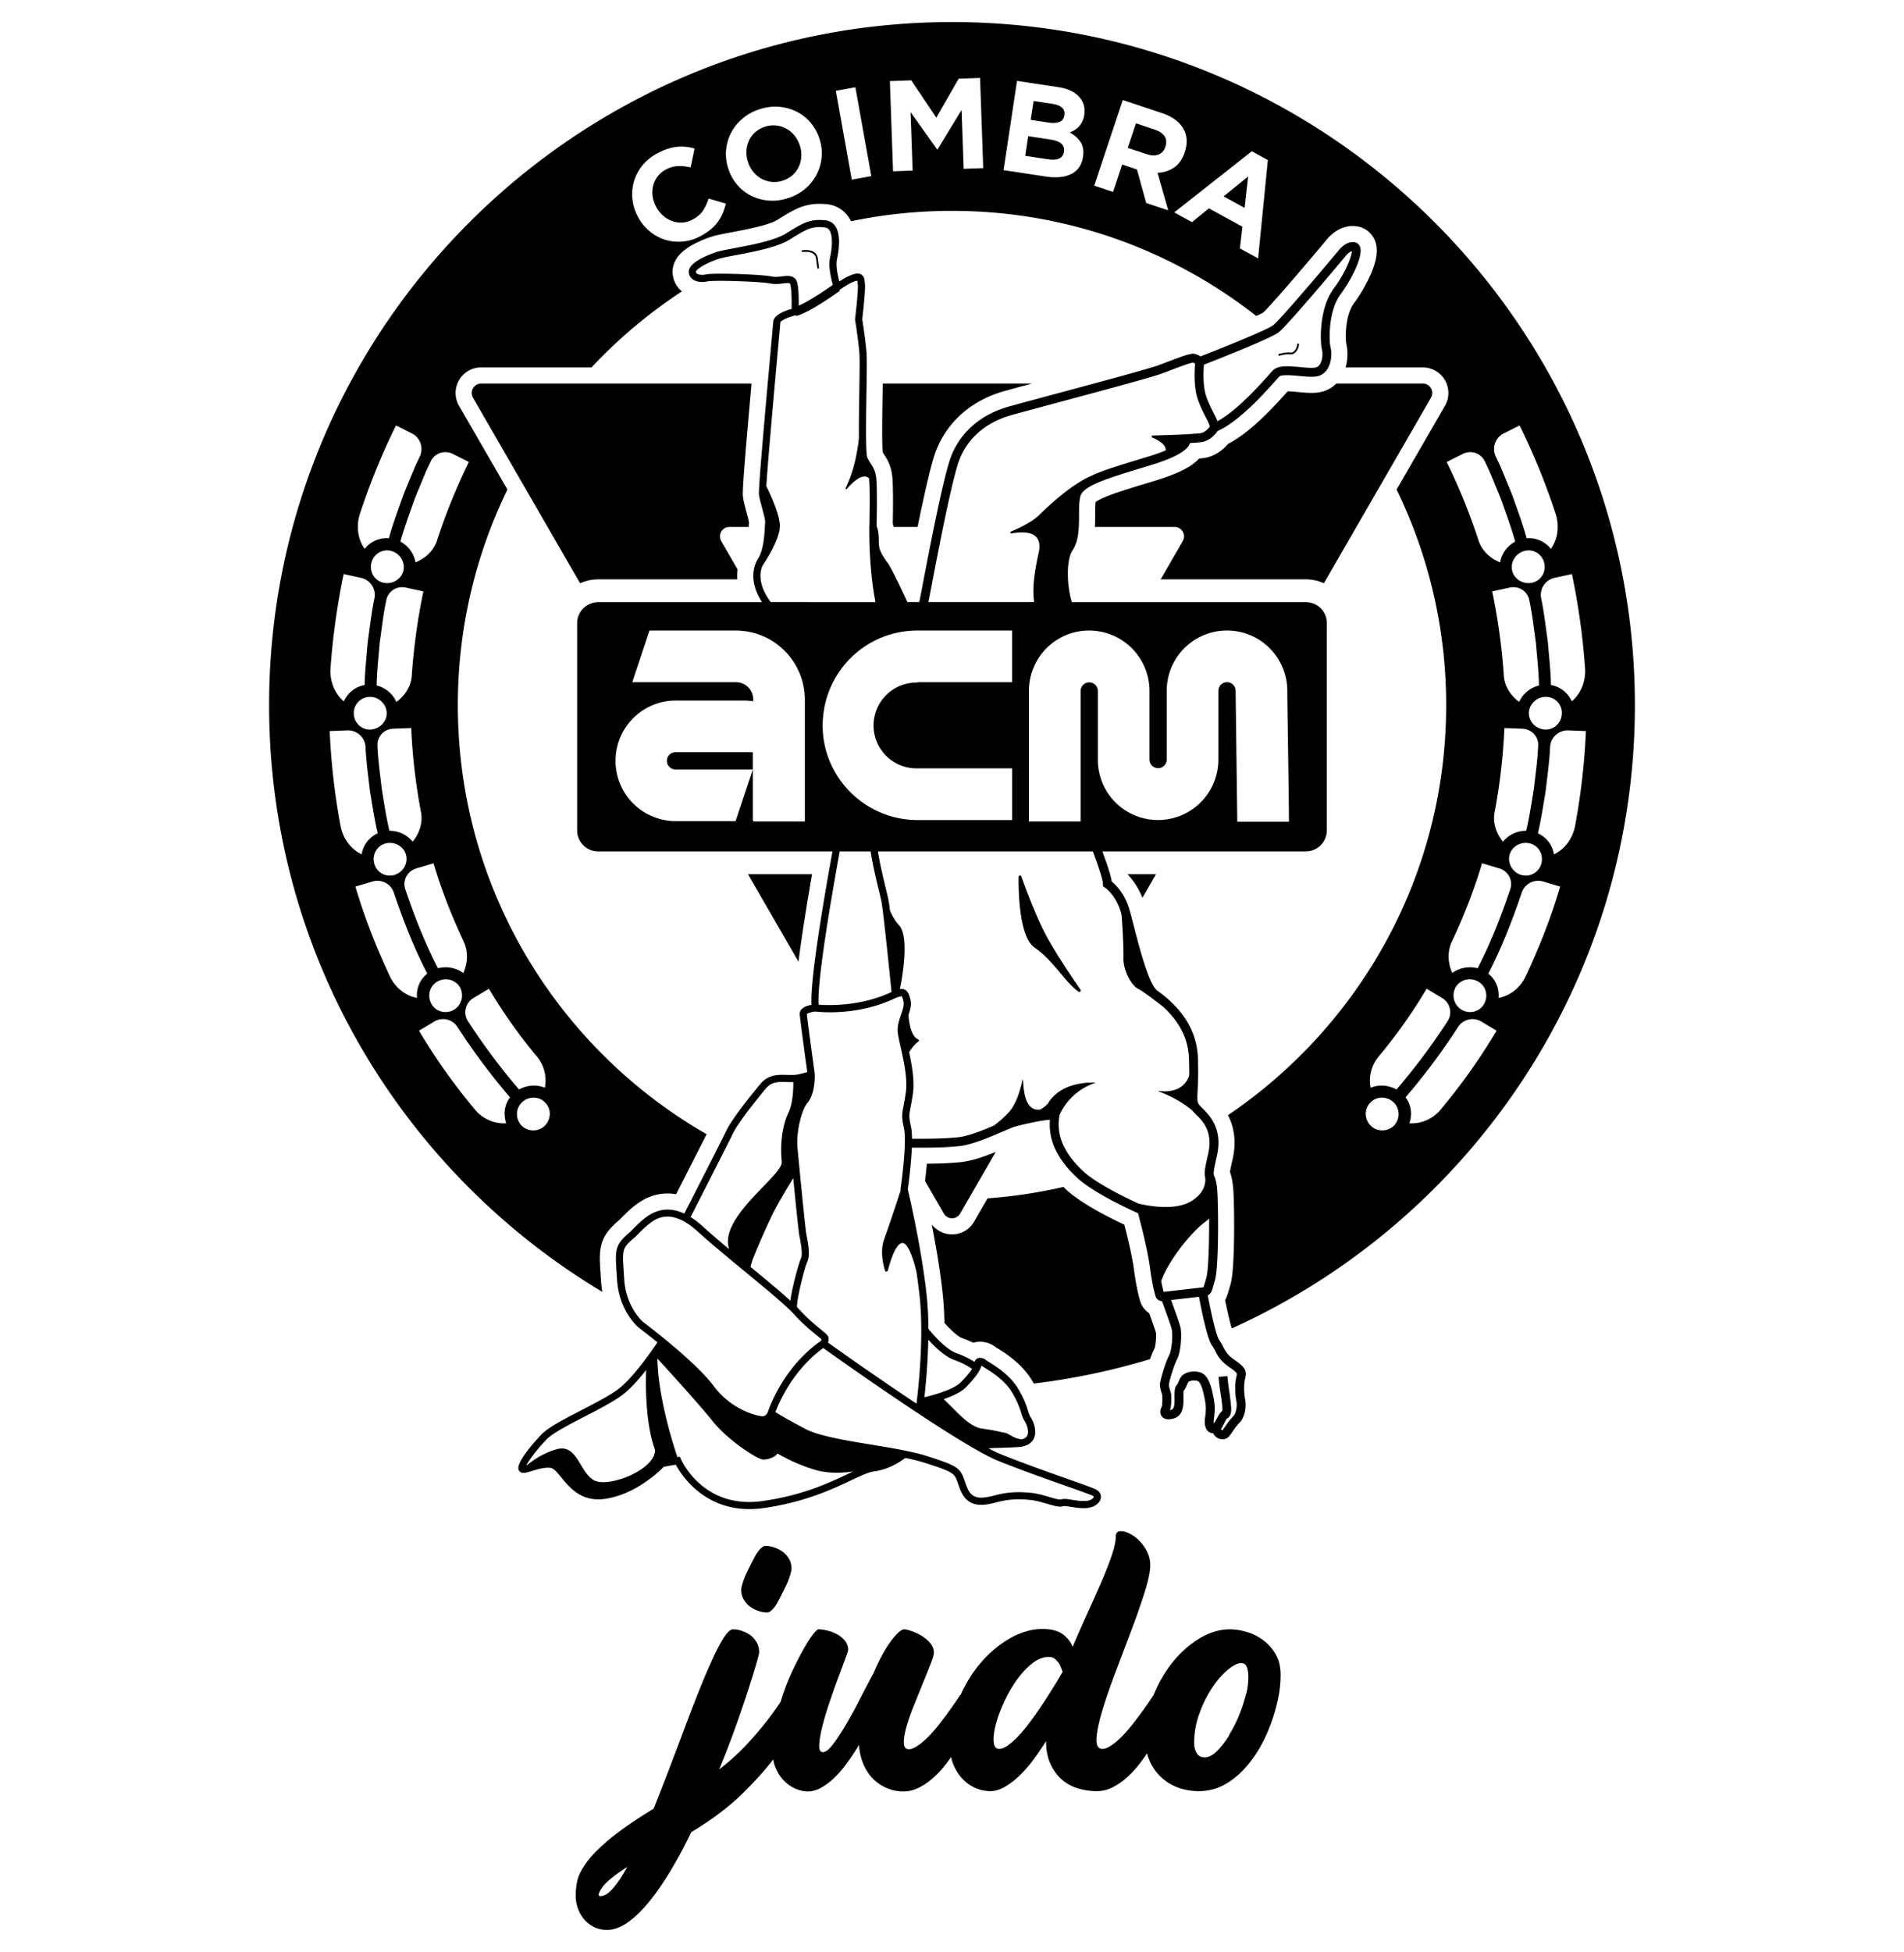 <?xml version="1.0" encoding="UTF-8"?>
<svg xmlns="http://www.w3.org/2000/svg" viewBox="0 0 4840.61 4960.63">
  <g id="Camada_2" data-name="Camada 2">
    <path d="M2746.94,2515c-6.22-8.94-15.05-21.78-25.06-36.76-19.1-28.6-42.48-65-60.14-97.08-25.48-46.25-52.81-119.46-65.06-153.71a3.65,3.65,0,0,0-5.7-1.67,3.54,3.54,0,0,0-1.39,2.87c-.38,45.25,2.81,153.39,40.72,179.5,43.84,30.2,70.67,76.73,101.4,103.86a121.12,121.12,0,0,0,10.07,8.05,5.26,5.26,0,0,0,.64.37,3.62,3.62,0,0,0,1.29.33h.05a3.57,3.57,0,0,0,1.18-.14,3.68,3.68,0,0,0,2.37-5A3.78,3.78,0,0,0,2746.94,2515Z"></path>
    <path d="M2067.61,644.92a17.44,17.44,0,0,1,7,12.42l3.31,25.21,4.5-.59-3.3-25.21c-.88-6.66-3.87-11.88-8.89-15.51-12-8.68-31.32-5.14-32.11-5l.84,4.46C2039.17,640.7,2057.23,637.4,2067.61,644.92Z"></path>
    <path d="M3280.3,900.45a11.93,11.93,0,0,0,3.48,0,17.26,17.26,0,0,0,9.6-5.09c6-5.86,9.77-15.23,8.85-22.28l-4.51.58c.74,5.65-2.48,13.58-7.5,18.45-1.74,1.7-5.25,4.46-9.2,3.81-10.87-1.76-30.4,3.78-31.23,4l1.25,4.37C3251.23,904.3,3270.44,898.85,3280.3,900.45Z"></path>
    <path d="M1892.05,1911.63H1716.9a21.9,21.9,0,0,0,0,43.79h197v-43.79Z"></path>
    <path d="M1989.21,3943.05a78.67,78.67,0,0,0-21.47-10.73,70.45,70.45,0,0,0-21.47-3.72,12.86,12.86,0,0,0-6,1.73c-5.16,2.77-10.87,8.89-17.14,18.5-4.27,6.53-15,28.09-25,48.62a167.38,167.38,0,0,0-12.58,35.12,37,37,0,0,0-1.17,6.62q0,14.86,6.61,26c.82,1.39,1.72,2.68,2.62,4a57.25,57.25,0,0,0,13.9,14.2,78.82,78.82,0,0,0,21.47,10.73,70.45,70.45,0,0,0,21.47,3.72,12.76,12.76,0,0,0,6-1.74c5.16-2.76,10.87-8.88,17.15-18.49,4.26-6.53,15-28.09,25-48.61a167.46,167.46,0,0,0,12.58-35.13,37,37,0,0,0,1.17-6.62q0-14.86-6.61-26c-.82-1.39-1.72-2.68-2.62-4A57.42,57.42,0,0,0,1989.21,3943.05Z"></path>
    <path d="M3211,4167.84a131.67,131.67,0,0,0-41.71-20.61q-22.73-6.57-42.53-6.59-38.83,0-77.22,23.08t-69,61.4q-28.7,36-47.51,82.18-25.36,38.41-49.1,68.71-9.92,13.23-21.06,25.6A273.62,273.62,0,0,1,2841,4423.5a131.27,131.27,0,0,1-20.65,15.28q-9.9,5.79-17.34,5.78-17.34,0-15.28-28.08t15.69-72.68q13.64-44.6,34.28-98.69t40-105.71q19.4-51.61,33-95t13.62-66.48a75.88,75.88,0,0,0-8.26-35.1,109.22,109.22,0,0,0-19.82-27.66,90,90,0,0,0-24.36-17.76q-12.81-6.2-21.88-6.2-13.23,0-13.22,13.22,0,17.34-9.91,47.07t-26,66.9q-16.11,37.15-35.52,79.7t-38.4,87.12q-6.61-18.15-24.78-31.79t-52-13.63q-40.47,0-82.17,23.54t-76,64q-29.73,35.1-49.81,80.14c-.33,0-.64,0-1,0q-25.61,38.84-49.56,69.38-9.9,13.21-21.06,25.6a271.73,271.73,0,0,1-21.88,21.88,130.64,130.64,0,0,1-20.65,15.28q-9.91,5.79-17.34,5.78-12.39,0-12.8-16.1t6.61-40.88a540.67,540.67,0,0,1,19-54.51q12-29.73,23.12-57t19.41-48.32q8.25-21.06,8.26-28.49,0-14-9.91-25.19a92.12,92.12,0,0,0-22.71-18.58,136.88,136.88,0,0,0-25.19-11.56q-12.39-4.12-17.34-4.13h-.83q-6.62.82-15.69,9.5t-19.82,23.53a301,301,0,0,0-21.48,35.1q-10.74,20.25-20.64,43.36-18.18,33.87-36.34,69.37t-35.51,64.42q-17.36,28.92-31.8,47.9t-25.19,19q-9.91,0-9.08-18.58t7.84-46.66q7-28.08,18.17-61.12t21.89-61.94q10.73-28.91,18.17-48.73t7.43-22.3a36.71,36.71,0,0,0-8.67-24.36,66.85,66.85,0,0,0-20.65-16.52,104,104,0,0,0-24.77-9.08q-12.83-2.88-21.06-2.89-4.15,0-14.46,13.21t-23.12,35.93q-12.82,22.73-27.26,52.85a570.61,570.61,0,0,0-26,64.42q-2.94,8.73-5.62,17.6-14.94,22.8-33.19,46.4-21.48,28.09-52.44,61.54a570.71,570.71,0,0,1-70.62,64q23.12-56.16,41.71-108.19,13.86-38.79,24.72-71.38,3.71-11.13,7.08-21.53,13.2-40.87,20.64-66.49t7.44-29.72q0-14.88-6.61-26a58.44,58.44,0,0,0-16.52-18.17,79,79,0,0,0-21.47-10.74,70.77,70.77,0,0,0-21.47-3.71q-9.91,0-23.13,20.23T1812,4215q-11.55,24.89-24.42,56-4.63,11.23-9.44,23.24-18.16,45.43-37.17,96.21t-39.23,103.65q-20.22,52.86-40,102.41-71.85,43.77-111.91,77.22t-59,59.88q-19,26.41-23.13,46.25a180,180,0,0,0-4.12,36.33,97,97,0,0,0,6.19,35.1,89.22,89.22,0,0,0,16.52,27.67,79.59,79.59,0,0,0,24.77,18.58,72,72,0,0,0,31.8,7q26.44,0,54.09-19.82t54.93-53.68q27.24-33.87,54.09-78.87t51.62-96.22q78.45-47.07,131.31-99.1,46.43-45.71,76.93-85.69a94.19,94.19,0,0,0,7.72,25.4q9.49,19.82,23.12,32.21a90.6,90.6,0,0,0,28.91,18.17q15.27,5.79,26.84,5.78,17.34,0,34.27-9.09a156.53,156.53,0,0,0,33.45-24.77,282.17,282.17,0,0,0,32.62-37.58q16.11-21.87,31-46.66,2.49,29.73,12.81,52t26,36.75a109.9,109.9,0,0,0,34.69,21.89,107.89,107.89,0,0,0,39.64,7.43,85.41,85.41,0,0,0,37.16-8.67,160.51,160.51,0,0,0,34.69-22.71,242,242,0,0,0,31-31.8c6.42-7.89,12.43-16,18.25-24.31a108.19,108.19,0,0,0,6.1,19.77q9.1,21.48,23.54,36.34a101.13,101.13,0,0,0,32.62,22.71,92.72,92.72,0,0,0,37.17,7.84q19,0,38.4-11.56a204.28,204.28,0,0,0,38-29.73,320.22,320.22,0,0,0,35.1-40.88q16.52-22.71,30.56-45,0,33,10.73,57t28.08,39.65a109.13,109.13,0,0,0,40.88,23.12,164.84,164.84,0,0,0,50,7.43,85.41,85.41,0,0,0,37.16-8.67,159.77,159.77,0,0,0,34.69-22.71,242,242,0,0,0,31-31.8c8.62-10.59,16.62-21.57,24.14-32.83a127.49,127.49,0,0,0,33.25,58.1,125.39,125.39,0,0,0,43.36,28q25.18,9.89,54.92,9.88a134.72,134.72,0,0,0,73.09-21,213.83,213.83,0,0,0,31.32-24.09c75-70.91,96.35-181.77,100.27-206.3a300.39,300.39,0,0,0,3.44-43.68q0-31.32-12.8-53.15A118.3,118.3,0,0,0,3211,4167.84Zm-1652.55,631q-17.34,19.81-32.21,19.82-9.9,0,3.72-20.65t64.83-53.68Q1575.77,4779,1558.42,4798.86ZM2639.48,4347.1q-12.39,18.19-26,35.93a357.66,357.66,0,0,1-26.84,31.38,171.08,171.08,0,0,1-25.19,21.89q-12,8.27-21.06,8.26-12.39,0-14-17.34t5-43.36q6.6-26,20.23-56.16a348.53,348.53,0,0,1,31.8-56.16q18.15-26,39.64-43.36t43.77-17.34a23.23,23.23,0,0,1,16.52,6.19,65.19,65.19,0,0,1,10.73,12.8,198.45,198.45,0,0,1,7.44,19Q2669.2,4304.17,2639.48,4347.1Zm533.09-65.24a.22.22,0,0,0,0,.08c0,.05,0,.16-.06.36a159.09,159.09,0,0,1-4.48,23.51c-.12,0-.28,0-.41.06-6.07,24.45-18.64,64.17-42.68,103,.06.33.08.66.15,1q-14.86,24-31,40.06t-31,16.1q-14.86,0-21.06-11.56a50.06,50.06,0,0,1-6.2-23.95A221.55,221.55,0,0,1,3049.1,4355q13.2-36.73,32.21-65.24t39.64-45.84q20.64-17.34,34.69-17.34,10.72,0,14.45,10.73a70.24,70.24,0,0,1,3.72,23.13A203.8,203.8,0,0,1,3172.57,4281.86Z"></path>
    <path d="M1886.68,974.71H1223.29a23.68,23.68,0,0,0-17.13,7.17,24.48,24.48,0,0,0-6,10.41,23.54,23.54,0,0,0-.16,12.28,24.45,24.45,0,0,0,2.51,6.15L1417,1382.2l34.38,59.55,23.44,40.6h0a110.36,110.36,0,0,1,45.91-10h353.78a131.34,131.34,0,0,1,.72-25.13l-41.64-72.12c-.33-.58-.45-1.19-.73-1.78a23.7,23.7,0,0,1-2.44-9.94c0-.22-.08-.44-.07-.65a23.53,23.53,0,0,1,.89-6,24.29,24.29,0,0,1,10.8-14.21,23.32,23.32,0,0,1,5.76-2.48,24.32,24.32,0,0,1,6.58-.89h49.15c0-.9.1-1.78.14-2.6v-.17c.19-3.5.36-6.5.57-9.21-1.07-6.06-4.82-19.95-6.51-26.2-3.79-14-7.36-27.18-8.8-38.23s-.58-37.77,21.74-287.94Z"></path>
    <path d="M3007,1375.06l-56.14,97.25h369a110.28,110.28,0,0,1,45.9,10l23.44-40.6,34.38-59.55,214.48-371.48a23.79,23.79,0,0,0,0-24,24.17,24.17,0,0,0-8.45-8.63,23.7,23.7,0,0,0-5.76-2.48,24.32,24.32,0,0,0-6.58-.89H3397.46a79.52,79.52,0,0,1-42.74,22.18,118.69,118.69,0,0,1-20.55,1.6c-11,0-22.63-1.09-33.88-2.15l-.26,0c-8.19-.77-18.25-1.72-26.3-1.83l-.4.45c-45.75,51.2-99.06,106.41-151.27,133.15-12.13,14.3-34.38,33.85-66.87,36.62h-.1l-6.48.52c-8,8.83-18.62,16.94-32,24.48-19.13,10.83-44.72,21.08-78.25,31.35L2914,1228.5l-.21.06c-36.35,11.06-67.73,20.6-92,29.79-23.25,8.81-32.76,14.73-36.34,17.44-1.19,8.14-1.22,22-1.24,33.54,0,9.4,0,19.43-.52,29.73h202.54a24.13,24.13,0,0,1,24,23.63c0,.21-.08.43-.08.65A23.67,23.67,0,0,1,3007,1375.06Z"></path>
    <path d="M2272,1339.06h60.85c20.69-101.41,36-164.93,46.56-192.73a241.37,241.37,0,0,1,51.73-81.43c32.46-33.65,74.22-57.73,124.12-71.57,17.88-5,41.7-11.42,68.44-18.62H2244.21q-.18,12.12-.41,25.87v.11c-.62,38.54-2.05,126.51.36,148.58,1.29,2.44,2.72,4.65,4.48,7.39,6.78,10.52,16,24.9,19.54,51.61,3,22.77,2.19,87.93,1.53,122Q2271,1334.46,2272,1339.06Z"></path>
    <path d="M2403.58,3089.25c.39.39.87.61,1.28,1a23.57,23.57,0,0,0,10.1,5.13,24.5,24.5,0,0,0,11.36-.08A23.67,23.67,0,0,0,2441.1,3084l25.87-44.81,34.64-60,29.85-51.7c-29.31,11.86-61.86,23.23-89.39,25.93-30.44,3.05-59.8,3.83-85.66,4-1.42,16.2-3.11,31.57-4.59,43.94l21.82,37.8,25.87,44.81A24.35,24.35,0,0,0,2403.58,3089.25Z"></path>
    <path d="M2041.77,2359.73c6.19-40.61,13.79-86.8,22.73-138.14H1901.6L2030,2443.92Q2034.55,2407.05,2041.77,2359.73Z"></path>
    <path d="M2939,2221.59h-72.64a184.13,184.13,0,0,1,38,60.09Z"></path>
    <path d="M2401,3361.67c16.89,19.4,35,35.25,44.88,38.76a278.13,278.13,0,0,1,28.45,11.94,57.48,57.48,0,0,1,17.34-2.61,65.19,65.19,0,0,1,40.55,14.45l2.84,1.75c18.72,11.51,62.46,38.41,88.53,82.05q2.46,4.11,4.64,8a1723.19,1723.19,0,0,0,295.65-62.08,244.73,244.73,0,0,1,11.8-28.39c2.58-7.69,4.22-30.67,3.2-38.57-1.4-5.11-7.46-22.84-17.14-49.44a58.07,58.07,0,0,1-23.26-31.66c-3.45-11.58-10.07-37.34-15.68-80.17-3.79-28.9-14.32-74.64-24.32-113.39-41.43-19.33-111-54.68-148.52-89.77-2.19-2.05-4.32-4.1-6.42-6.16a1252.06,1252.06,0,0,1-192.86,29l-8.26,14.31-25.87,44.81a64.51,64.51,0,0,1-56,32.45h0a66.31,66.31,0,0,1-14.56-1.62,64.72,64.72,0,0,1-26-12.51,43.8,43.8,0,0,1-5.07-4.25,65,65,0,0,1-6.12-6.92c10.46,53.26,22.09,120.15,28.32,181.1C2399.27,3313.65,2400.58,3336.78,2401,3361.67Z"></path>
    <path d="M2935.51,329.23l-47.57-15.86-20.83,62.48,48.5,16.17q17.71,5.91,30,.68t17-19.22l.21-.62q5.17-15.56-2.18-26.64T2935.51,329.23Z"></path>
    <polygon points="3164.22 528.35 3173.23 448.48 3110.77 499.07 3164.22 528.35"></polygon>
    <path d="M2033.08,368.84A76.34,76.34,0,0,0,2019.52,344a68.78,68.78,0,0,0-46.78-25.09,67.4,67.4,0,0,0-28.24,3.3,68.55,68.55,0,0,0-24.85,14.08,64.16,64.16,0,0,0-15.71,21.41,72.66,72.66,0,0,0-6.23,26.05,75.12,75.12,0,0,0,3.87,27.88l.21.63a76.24,76.24,0,0,0,13.56,24.85A69.2,69.2,0,0,0,1962,462.24a66.82,66.82,0,0,0,28.4-3.35,68.88,68.88,0,0,0,24.7-14,63.74,63.74,0,0,0,15.86-21.46,72.82,72.82,0,0,0,6.23-26,75.15,75.15,0,0,0-3.87-27.88Z"></path>
    <path d="M2420.3,56.06C1463,56.06,684.15,834.9,684.15,1792.22c0,632.67,340.15,1187.37,847.17,1490.85a246.84,246.84,0,0,1-3.45-28.77c-.35-5.78-.7-11.14-1-16.12l-.09-1.38c-2.16-33-3.59-54.87,2.87-76.36,7.31-24.33,22.76-41.35,45.29-60.54,8.93-9.23,27.87-28.27,41-37.7.38-.27.78-.58,1.24-.92l.09-.08c24.81-18.71,51.73-28.2,80-28.2a128.33,128.33,0,0,1,21.65,1.86c21.65-42.42,57.19-112.16,77.49-152.44C1418.8,2665.49,1164,2258.06,1164,1792.22a1248.75,1248.75,0,0,1,126-548.11L1167,1031.2a65,65,0,0,1,9.79-77.91,64.35,64.35,0,0,1,46.47-19.55h280.54a1266.71,1266.71,0,0,1,229.88-193.23,64.59,64.59,0,0,1-23.7-48.74c-.21-10.79,2.54-27.1,16.86-43.57,6.85-7.87,15.61-15,26.81-21.92,13.75-8.46,31.08-16.39,51.5-23.56,12.84-4.51,30.82-7.91,55.7-12.62l.09,0c34.83-6.6,93.1-17.63,115.24-31.34,41-25.38,65.71-40.69,107.18-40.69,5.44,0,11.11.25,17.35.77a75.1,75.1,0,0,1,55.1,30.62,80.65,80.65,0,0,1,7.67,12.82,1257,1257,0,0,1,256.79-26.39c291.53,0,560.19,99.82,773.6,267.07,8.79-4,14.94-7.08,18-8.92,14.18-12.88,84.22-93.32,158.34-181.87,7.83-10.22,32.41-37.86,68.76-37.86a70,70,0,0,1,14.78,1.58,58.32,58.32,0,0,1,42.32,36.88c8.2,21.88,4.34,49.36-12.14,86.48a395,395,0,0,1-42,71.83c-9.4,12.58-16.14,32.93-19,57.31-2.53,21.79-1.21,40-.4,44.61,4.2,16.67,4.56,39.28-1.62,60.76h196.39a65.31,65.31,0,0,1,17.62,2.41,64.53,64.53,0,0,1,15.83,6.82,65.08,65.08,0,0,1,22.82,88.23l-122.93,212.91a1248.79,1248.79,0,0,1,126,548.11c0,433.14-220.33,815.79-554.79,1041.76,1.18,2.26,2.32,4.58,3.42,7,14.38,31.48,17.14,67.15,8.22,106-4.1,17.86-5.85,26.85-6.57,31.36,4,10.86,7.92,26.25,9.21,56.8,1.49,35.21,1.88,82.73,1,124-1.64,78.25-6.76,97.16-8.44,103.37-3.43,12.63-6.67,23.41-9.37,31.17a63,63,0,0,1-4.73,10.38c6.42,31.85,12.79,58,17,71.81,603.63-272.2,1024.83-879.68,1024.83-1583.69C4156.46,834.9,3377.62,56.06,2420.3,56.06ZM914.34,1308a1721.5,1721.5,0,0,1,92.38-226.79l40.71,20.38a44.42,44.42,0,0,1,20,58.15l-11.87,25.17-10.7,25.69c-6.94,17.21-14.39,34.22-20.91,51.58-12.35,35-25.32,69.78-35.18,105.58a71.11,71.11,0,0,0-61.53,27.06C909.66,1370.54,905.42,1338.24,914.34,1308ZM990,2111.25c-8.35-35.41-13.68-71.39-19.55-107.27-4.1-36.11-9.31-72.15-10.83-108.49-1.43-23.36,16.46-42.9,40.34-43.66l45.5-1.68a1503.46,1503.46,0,0,0,24.39,211.54c6,26.68-2.74,54.94-20.68,77.32C1034.71,2121.68,1013.63,2111,990,2111.25Zm12.95,112.21a40.82,40.82,0,0,1-51.55-29.19c-6-22.89,7.22-45.73,29.9-51,22.31-5.2,45.38,7.91,51,29.32S1024.75,2216.82,1002.9,2223.46ZM941.8,1854c-23.08,1-42.13-17.5-42.44-41.17a41.45,41.45,0,0,1,71.11-29.41,40.65,40.65,0,0,1,12.67,28.66C983.43,1834.2,964.88,1853,941.8,1854Zm105.27-139.89c-.93,27.33-15.69,52.53-39.41,69.69-8.87-20.37-27.32-36-50.13-41.69.51-36.38,4.92-72.53,7.8-108.76,5.31-36,9-72.19,16.68-107.78,4.39-23,26.71-37.45,49.86-32.3l44.5,9.65A1584.42,1584.42,0,0,0,1047.07,1714.09Zm-21.52-263.54c-5.24,21.53-27.91,35.15-50.51,30.36s-36.45-27.38-30.85-50.37S972.48,1394,995,1400.27C1017,1406.43,1030.74,1429,1025.55,1450.55ZM840.09,1701.33a1789.32,1789.32,0,0,1,33.62-242.41l44.5,9.66a44.48,44.48,0,0,1,33.9,51.36c-7.79,36.3-11.62,73.27-17,110-3,37-7.43,73.87-8,111-23.11,3.95-42.91,19.25-53,41.43C851.41,1763.16,838.9,1732.88,840.09,1701.33Zm26.13,399.82a1710.27,1710.27,0,0,1-28-243.34l45.5-1.68c23.53-.75,44.07,17.76,45.53,41.35,1.57,37.1,6.86,73.89,11.06,110.74,6,36.63,11.44,73.35,20,109.5-21.22,9.57-37.24,29.5-40.79,53.33C892,2158.35,873,2132,866.22,2101.15Zm125.2,380.41c-34.66-73.9-64.77-150.07-87.89-228.47l43.63-13a44.11,44.11,0,0,1,54.2,28.72c23.74,70.25,50.9,139.56,84.92,205.56a69.11,69.11,0,0,0-26,61.64C1030.36,2530.6,1005.09,2510,991.42,2481.56ZM1287,2854.71a96.24,96.24,0,0,1-80.19-35.73,1525.66,1525.66,0,0,1-141.56-199.61l39-23.43a43.53,43.53,0,0,1,59.23,14.63,1668.51,1668.51,0,0,0,133.16,178.18C1282.61,2807.4,1279,2831.81,1287,2854.71Zm-173.7-361c20.48-10.67,45.8-3.55,56.42,15.9,10.23,19.66,4.46,44.28-15.56,56.42-19.47,11.83-46.48,5.67-57.45-15.31C1085.36,2529.94,1092.82,2504.37,1113.31,2493.7Zm272.09,366.85c-16.17,16.51-43,16.34-59.71-.38-16-17.48-14.91-44.25,2.3-59.66s43.35-14.62,58.26,1.76C1401.94,2817.9,1401.56,2844.05,1385.4,2860.55ZM1204,2536.1l39-23.43a1317.42,1317.42,0,0,0,123.28,173.83,95.68,95.68,0,0,1,19,77.8c-20.66-8.57-45.11-7-65.7,4.49a1636.36,1636.36,0,0,1-130.49-174.61A42,42,0,0,1,1204,2536.1Zm-25.27-143.43c11.88,24.65,10.84,54-.8,80.07a77.18,77.18,0,0,0-64.5-12c-33.35-64.67-59.94-132.6-83.21-201.42-7.1-22.3,5.6-45.78,28.36-52.44l43.63-13C1122.33,2262,1148.64,2328.31,1178.77,2392.67Zm13.36-1218.61a1518,1518,0,0,0-80.34,197.28c-7.64,26.28-28.57,47-55.41,57.86a74.77,74.77,0,0,0-38.38-52.81c9.64-35.09,22.37-69.17,34.46-103.46,6.39-17,13.69-33.67,20.49-50.53l10.48-25.17,11.63-24.66c10-21.17,35.22-29.63,56.36-18.9Zm645.58-632.85a109.54,109.54,0,0,1-11.9,21.42,107.84,107.84,0,0,1-17.65,19.18,149.26,149.26,0,0,1-25,17.08,118.62,118.62,0,0,1-45.41,14.75,115.13,115.13,0,0,1-44.83-3.77A113.9,113.9,0,0,1,1653.21,589,120.9,120.9,0,0,1,1623,552.93l-.32-.57a119.18,119.18,0,0,1-11.46-89.42,113.83,113.83,0,0,1,20.52-40.65q14.65-18.82,37.85-31.72a151.91,151.91,0,0,1,26.91-12,122.51,122.51,0,0,1,24.56-5.4,105.39,105.39,0,0,1,22.88,0,136,136,0,0,1,21.9,4.32l-10.08,48a121.56,121.56,0,0,0-33.15-3.32,69.65,69.65,0,0,0-30.7,9.19,63.91,63.91,0,0,0-20.63,17.84,63.18,63.18,0,0,0-11,23.73,71.54,71.54,0,0,0-1,26.59,77.55,77.55,0,0,0,9.15,26.6l.32.57a78.66,78.66,0,0,0,17.83,21.95,73,73,0,0,0,23,13.45,63.11,63.11,0,0,0,52.31-4.71q17.19-9.54,25.57-22.46a128.86,128.86,0,0,0,14.08-30.31l43.83,12.75A167.21,167.21,0,0,1,1837.71,541.21Zm251.21-142.33a117.4,117.4,0,0,1-41,80.16,126.56,126.56,0,0,1-43.58,24.24q-25.21,8.33-49.29,6.45a121.1,121.1,0,0,1-44.48-11.87,112.52,112.52,0,0,1-35.68-27.55,117.54,117.54,0,0,1-23-40.88l-.21-.63a115.82,115.82,0,0,1-5.73-46.59,117.28,117.28,0,0,1,41-80.15,126.18,126.18,0,0,1,43.59-24.24q25.2-8.34,49.29-6.46a121.54,121.54,0,0,1,44.47,11.87A112.81,112.81,0,0,1,2060,310.78a117.63,117.63,0,0,1,23,40.88l.2.63A115.86,115.86,0,0,1,2088.92,398.88Zm76.58,57.62L2125,230.72l49.67-8.91,40.51,225.78ZM2450,429l-5.26-149.66-61.07,100.19-1.32,0L2315,284.9l5.22,148.68-49.78,1.75-8.05-229.24,54.36-1.91L2380.46,299l56.85-99.06,54.36-1.91,8,229.24Zm306.66-137.58-.09.65a56.74,56.74,0,0,1-5,16.81,53.93,53.93,0,0,1-8.48,12.46,51.62,51.62,0,0,1-10.93,9.12,62.9,62.9,0,0,1-12.6,6q18.54,10.44,27.9,24.94t5.92,37.18l-.1.65q-2.36,15.56-10.11,26.31A53.47,53.47,0,0,1,2723,442.46a81.2,81.2,0,0,1-28.62,7.59,145.87,145.87,0,0,1-35.35-1.37l-107.71-16.31,34.33-226.79,105.11,15.91q34.92,5.28,52.41,24.17T2756.61,291.44ZM2970,534.51,2914,515.85l-23.41-85.18L2853,418.13l-23.22,69.63-47.87-16,72.56-217.6L2954,287.37q38.85,12.94,54.14,39.12t4,60.05l-.21.62q-8.82,26.43-27.26,38.75a78.78,78.78,0,0,1-41.86,13.16Zm228.57,122.13L3152.3,631.3l6.32-55.2-85.07-46.6-43.11,35-45.12-24.72,197.2-155.38,40.81,22.35ZM4030,1701.33c1.19,31.55-11.32,61.83-34,81-10.14-22.18-29.94-37.48-53-41.43-.53-37.13-5-74-8-111-5.4-36.7-9.23-73.67-17-110a44.47,44.47,0,0,1,33.9-51.36l44.5-9.66A1790.91,1790.91,0,0,1,4030,1701.33ZM3756.6,2460.7a77.18,77.18,0,0,0-64.5,12c-11.64-26.06-12.68-55.42-.8-80.07,30.13-64.36,56.44-130.63,76.52-198.84l43.63,13c22.76,6.66,35.46,30.14,28.36,52.44C3816.54,2328.1,3790,2396,3756.6,2460.7Zm16.75,90c-11,21-38,27.14-57.45,15.31-20-12.14-25.79-36.76-15.56-56.42,10.62-19.45,35.94-26.57,56.42-15.9S3784.71,2529.94,3773.35,2550.71Zm114.71-1025.16c7.65,35.59,11.37,71.81,16.68,107.78,2.88,36.23,7.29,72.38,7.8,108.76-22.82,5.73-41.26,21.32-50.13,41.69-23.72-17.16-38.48-42.36-39.41-69.69a1584.42,1584.42,0,0,0-29.3-211.19l44.5-9.65C3861.35,1488.1,3883.67,1502.56,3888.06,1525.55Zm-13-125.28c22.52-6.32,45.27,7.27,50.82,30.27s-8.25,45.59-30.85,50.37-45.27-8.83-50.52-30.36S3853.1,1406.43,3875.06,1400.27Zm-37.27,772.3c5.64-21.41,28.72-34.52,51-29.32,22.68,5.29,35.93,28.13,29.9,51a40.82,40.82,0,0,1-51.55,29.19C3845.32,2216.82,3832.27,2194,3837.79,2172.57ZM3899.67,2004c-5.87,35.88-11.2,71.86-19.55,107.27-23.68-.21-44.77,10.43-59.18,27.76-17.93-22.38-26.65-50.64-20.67-77.32a1504.94,1504.94,0,0,0,24.39-211.54l45.5,1.68c23.88.76,41.77,20.3,40.34,43.66C3909,1931.83,3903.77,1967.87,3899.67,2004Zm-12.74-191.92a40.65,40.65,0,0,1,12.67-28.66,42.28,42.28,0,0,1,29.22-12.5,40.62,40.62,0,0,1,41.89,41.91c-.31,23.67-19.36,42.14-42.44,41.17S3886.64,1834.2,3886.93,1812.06Zm-64.29-710.48,40.71-20.38A1721.5,1721.5,0,0,1,3955.73,1308c8.92,30.25,4.68,62.55-12.95,86.82a71.11,71.11,0,0,0-61.54-27.06c-9.85-35.8-22.82-70.59-35.17-105.58-6.52-17.36-14-34.37-20.91-51.58l-10.7-25.69-11.87-25.17A44.42,44.42,0,0,1,3822.64,1101.58Zm-104,52.09c21.14-10.73,46.38-2.27,56.36,18.9l11.63,24.66,10.48,25.17c6.79,16.86,14.1,33.52,20.49,50.53,12.09,34.29,24.82,68.37,34.46,103.46a74.77,74.77,0,0,0-38.38,52.81c-26.84-10.89-47.77-31.58-55.41-57.86a1518,1518,0,0,0-80.34-197.28ZM3503.71,2686.5A1317.42,1317.42,0,0,0,3627,2512.67l39,23.43a42,42,0,0,1,14.87,58.08,1637.71,1637.71,0,0,1-130.49,174.61c-20.59-11.5-45-13.06-65.7-4.49A95.68,95.68,0,0,1,3503.71,2686.5Zm40.67,173.67c-16.74,16.72-43.54,16.89-59.71.38s-16.55-42.65-.85-58.28c14.91-16.38,41-17.17,58.26-1.76S3560.33,2842.69,3544.38,2860.17ZM3663.24,2819a96.21,96.21,0,0,1-80.18,35.73c8-22.9,4.4-47.31-9.68-66a1668.51,1668.51,0,0,0,133.16-178.18,43.53,43.53,0,0,1,59.23-14.63l39,23.43A1524.79,1524.79,0,0,1,3663.24,2819Zm215.41-337.42c-13.67,28.45-39,49-68.89,54.44a69.1,69.1,0,0,0-26-61.64c34-66,61.17-135.31,84.92-205.56a44.11,44.11,0,0,1,54.2-28.72l43.63,13C3943.42,2331.49,3913.31,2407.66,3878.65,2481.56Zm72-310.51c-3.55-23.83-19.57-43.76-40.79-53.33,8.51-36.15,14-72.87,20-109.5,4.2-36.85,9.49-73.64,11.06-110.74,1.45-23.59,22-42.1,45.53-41.35l45.5,1.68a1710.27,1710.27,0,0,1-28,243.34C3997.07,2132,3978.12,2158.35,3950.64,2171.05Z"></path>
    <path d="M2676.9,264.13l-49.25-7.46-7.26,47.95,46,7q16.51,2.49,27.1-1.7T2706,293.06l.1-.65q1.71-11.34-5.8-18.61T2676.9,264.13Z"></path>
    <path d="M2671.78,354.83l-57.67-8.73L2606.56,396l59.29,9q16.53,2.49,26.83-2.07t12.21-17.21l.1-.65q1.73-11.34-6-19.3T2671.78,354.83Z"></path>
    <path d="M1536.46,3809.29c77.4-10.14,138.88-69.17,151.18-81.72l30.42-5.37c14.61,27.14,79.49,129.2,220.39,110.73l3.09-.43c104.46-14.88,175.16-48.27,221.94-70.37,24.6-11.62,44-20.8,58.26-22.67,38.92-5.1,69.75-26.54,79.9-34.37,19.34,4,37.27,8.41,52.54,13.36,71.56,23.21,72.31,25.37,81.56,51.79,1.53,4.38,3.26,9.31,5.45,15,19.87,51.2,62.94,40.17,94.38,32.1,28.19-7.24,52.92-8.76,85.37-5.29,13.25,1.42,28.18,5.78,41.35,9.63,17.83,5.21,30.74,9,39.5,6.3,4-1.2,11.64,0,20.5,1.45,9.95,1.61,22.32,3.61,36.48,3.32a58.76,58.76,0,0,0,6.42-.47c16.87-2.22,30.35-11.66,33.16-23.86,2.17-9.41-2.52-18.34-12.22-23.3-7.94-4-32.88-12.86-70.64-26.19-47.86-16.91-113.41-40-171.16-63.33-8.58-3.45-19-8.48-30.92-14.76,6.75-.76,15.36-1,27.2-1.37,12.3-.36,27.6-.81,47.94-2q3-.2,5.8-.55c20.39-2.67,29.49-12.38,33.54-20.42,9.72-19.28-.78-44.42-7.69-55-2.85-4.36-4.48-9.54-6.74-16.69-3.91-12.39-9.27-29.37-25-55.73-20.92-35-58.66-58.22-74.78-68.13-2.51-1.53-5.33-3.27-6.2-3.93-5.25-5.15-15.56-8.24-22.83-4.71a13,13,0,0,0-7,8.87,215.73,215.73,0,0,0-45.45-22.1c-29.81-10.63-65-53.68-71.91-62.34-.12-27-1.23-54.11-3.85-79.78-12-117.49-44.56-257.63-48.57-274.62,1.46-10.37,8.46-61.69,10.28-105.67,4.47,0,9.06,0,13.85,0,30.13,0,67.62-.06,106.13-3.93,32.65-3.2,78.28-22.94,111.6-37.29,13.91-6,25.93-11.17,31.16-12.52,24.8-6.59,65.88-15.76,88.44-17.28-4.33,51.62,18.25,99.85,68.71,147.06,40.8,38.18,132.47,80.35,155.19,90.48,5.35,19.84,24.36,92.13,30.28,137.27,5.24,40,11.21,63.37,14.31,73.75a17.09,17.09,0,0,0,16.22,12.24c8.18,22.15,22.58,61.85,24.91,71.57,3,12.39.59,52.25-6.38,65.62-9.27,17.79-19.68,53.38-22.67,67.47-2.34,11,.78,21,3.06,28.27.91,2.93,2.06,6.57,2,8.06v.88c.4,10.89-.22,23-1.33,26.2-3.75,6.52-5.86,16.1-.75,23.86,2.51,3.82,8.81,9.95,22.73,8.12,23.85-3.12,33.48-17.62,33.27-50.05,0-.83,0-1.9-.06-3.15-.22-10,0-16.56.71-19.39,3.5-3.73,5.55-8.55,7.54-13.24a70.45,70.45,0,0,1,3.79-8c1.58-2.38,11.42-6.39,23.34-3.34,10.8,2.76,17.12,37.91,19.82,52.93,2.79,15.48,1.38,26.93.15,37-1.18,9.56-2.29,18.6.85,27.82,3.33,9.83,9.54,13.33,14.16,14.54a18.52,18.52,0,0,0,5.19.61c.39.89.83,1.78,1.33,2.67a25.76,25.76,0,0,0,19.58,12.63,24.41,24.41,0,0,0,5.8-.06,21.69,21.69,0,0,0,13.56-7.13,124.58,124.58,0,0,0,8.13-11.06c5-7.31,11.31-16.42,18.46-23.65,15.76-15.95,17.23-44.48,14.45-58.72-2.47-12.67-3.83-32.27-1.3-47.5.42-2.5.93-4.67,1.38-6.62,4.61-19.8-.31-28.18-27.71-47.23-17.67-12.28-22.46-21.56-28-32.31a131.62,131.62,0,0,0-10.35-17.53c-7.45-10.34-20.8-69.49-29.14-113.9a20.21,20.21,0,0,0,10.19-11.52c1.67-4.79,4.5-13.6,8.5-28.39,7.88-29.09,8.86-148.65,6.06-215-1.33-31.39-5.45-41.42-8.18-48.05-2.28-5.55-3.32-8.08,6.54-51,15.86-69.12-18.42-103.25-36.84-121.59-4.08-4.06-7.93-7.9-9.44-10.36-3.87-6.34-3.72-13.38-2.65-34.66.86-17.15,2.15-43.08.76-82.48-2.36-66.58-37.1-124.2-103.26-171.24-21.25-15.1-46-111-59.26-162.57-4.95-19.21-9.23-35.8-12.71-47-12.09-38.75-34.3-60-44-67.85-2.08-15.38-10.49-40.52-23.61-76.33H3319.9a53.73,53.73,0,0,0,53.39-53.39V1583.49a53.47,53.47,0,0,0-32.6-49.19c-1.32-.55-2.77-.83-4.13-1.28h0a52.85,52.85,0,0,0-16.66-2.91H2725.08c-12-35.84-15.8-106,1.77-131.75,16.29-23.89,16.36-58.53,16.42-89.1,0-18.62.06-36.21,3.59-48.54,7.59-26.51,69.43-45.32,155-71.35q11.88-3.61,24.52-7.48c60.72-18.58,93.11-36.92,99-56,6.28-.41,15.14-1,26.26-2,23.38-2,38.47-20.6,43.89-28.54,54.69-24.18,119.28-96.48,147.18-127.71,4-4.49,7.12-8,9.17-10.13,6-6.3,33.61-3.7,51.91-2,16.56,1.55,32.16,3,43.85,1,11.09-1.93,20.4-8.28,26.9-18.37,10.55-16.39,12.08-40.3,8.14-55.46-3.44-13.21-7.54-90.79,26.36-136.16,26.07-34.89,57.48-95.8,48.64-119.41a17.31,17.31,0,0,0-12.59-11.22c-22-4.74-39.83,17.68-42.85,21.76-58.47,69.88-150.69,177.71-165.73,189.12-14.44,11-116.08,52.37-184.61,79a48.39,48.39,0,0,0-13.33-6.29c-9.29-2.62-25.47,3-69.33,19.68-7.59,2.89-15.39,5.85-23.11,8.72-25.27,9.37-153.66,43.84-256.82,71.54-48.33,13-94,25.24-123.21,33.35-97.27,27-134.77,91.78-148.47,128-14,37.12-39.16,151.45-74.67,339.82q-2.9,15.3-5.88,29.47h-30.24c-19.08-41.39-41.3-87.73-50.61-100.17-15.37-20.52-18.64-31.63-18.64-31.64l-.54-2.07-.69-.78c-.55-1.58-2.2-7.66-2.3-24-.12-19.3-3.24-29.39-5.53-34.22.34-15.92,2-100.54-1-123.59-2.31-17.59-7.67-25.92-13.35-34.74a111.07,111.07,0,0,1-9.14-16.35c-4.68-11.24-3.21-102.25-2.23-162.47.79-48.63,1.47-90.63,0-106.43-3.15-34.76-9.49-74.57-10.73-82.19,1.44-12.08,8.79-75.46,6.78-90.8L2197.54,710A16.93,16.93,0,0,0,2180,695.15c-10.93.46-26.41,7.24-46.16,20.15-4.32-16.33-9.3-41.43-5.91-56.51,4-18,11.65-62.34-5.06-85.12a34.24,34.24,0,0,0-25.51-14c-39.41-3.31-54.56,6.07-99.53,33.92-28.61,17.72-86.74,28.72-129.19,36.76-22.29,4.22-39.89,7.55-49.84,11-25.5,9-68.22,27.32-67.78,49.59a23.48,23.48,0,0,0,9.15,18.23c8.86,7,23.14,9.25,38.2,6,16.86-3.7,136.86.38,160.57,5.38,11.14,2.35,21.92,1,31.42-.11,18-2.19,18.34-.69,19.22,3.76,3.29,16.51,3.16,47.31,2.91,60.94C1995,789.92,1967,800.32,1965.83,818c-.24,3.52-2.49,28.44-5.61,62.94-19.61,216.82-32.33,363.8-30.68,376.38,1.09,8.34,4.31,20.25,7.72,32.86,3.67,13.55,8.69,32.11,8,37.73-.29,2.53-.49,6.16-.74,10.77-1,18.88-3.15,58.19-16.75,80-19.76,31.61-16.22,72,9.53,111.48H1520.71a52.83,52.83,0,0,0-16.65,2.91h0a53.21,53.21,0,0,0-36.74,50.47V2110.4a53.39,53.39,0,0,0,53.39,53.39h595.66c-29.14,161.34-56.92,334.37-53.26,389.82-12.32,2.21-30.83,8.19-29.9,24.09.72,12.1,15.27,118.38,19.16,146.65-15.34,4.59-23.06,6.19-26.91,6.7-8.25,1.08-16.87.82-25.21.58-21.93-.65-46.78-1.38-67.43,23.3-7,8.42-69.16,83.16-85.36,116.84-11.4,23.71-90,177.65-107.73,212.4-34.79-16.29-67.56-13.11-97.84,9.74l-2.07,1.54c-11.92,8.58-33.72,31.13-36.84,34.37-40,33.71-39.25,44.62-35.34,104.31.35,5.43.74,11.31,1.12,17.69,4.81,79.16,52,119.49,54,121.17l.37.3c.52.38,20.92,15.77,48.24,38-14.55,21.89-62.14,91.06-100.89,119.89-21.3,15.85-56.94,34.26-91.4,52.06-43.42,22.43-84.44,43.62-102,61.66-17.33,17.8-61.76,68.23-59.22,87.62a11.66,11.66,0,0,0,5.27,8.42c6.56,4.23,15.28,1.59,29.72-2.81,13.87-4.2,32.85-10,47.62-7.65,7.74,1.21,16.92,12.4,26.63,24.24C1448.61,3781,1478.11,3816.94,1536.46,3809.29Zm1001.08-96.88c58.12,23.42,123.88,46.64,171.9,63.6,34.4,12.15,61.57,21.74,68.43,25.24,2.07,1.06,3,2.09,2.78,3.06-.79,3.44-8.15,10-22.24,10.26-12.52.24-23.52-1.54-33.22-3.1-9.41-1.52-17.21-2.78-24.11-1.88a27.7,27.7,0,0,0-4.57,1c-3.79,1.08-18.43-3.23-29.13-6.36-13.89-4.06-29.65-8.67-44.51-10.25-34.76-3.72-61.36-2.06-91.8,5.75-36.66,9.38-59.86,12.66-73-21.07-2.11-5.44-3.77-10.19-5.24-14.4-11.7-33.4-15.58-37.91-93.1-63-38.7-12.56-92.6-21.41-144.71-30-65.55-10.77-133.33-21.91-167.58-39.95-43.78-23.08-66.53-36.68-76.15-42.69,8.88-23.59,44.51-107,121.65-162.84C2138.47,3458.21,2442.55,3674.12,2537.54,3712.41Zm-42.48-242.19c1.64,1.55,4.1,3.06,9.1,6.14,15,9.2,50.07,30.77,68.7,62,14.66,24.53,19.64,40.33,23.28,51.87,2.49,7.89,4.64,14.7,8.85,21.15,5.75,8.82,11.86,26.67,6.68,36.93-2.29,4.54-7,7.69-13.81,9.46-19.16-1-34.16-15-41.14-16.25-9.45-1.65-28.94-6.85-59.47-10.92s-58.39-36.19-84.87-62.14c-6-5.86-10.15-9.92-13.14-12.81,21.49-7.41,43.49-17.23,55.27-29C2472,3509.08,2492,3486.08,2495.06,3470.22Zm-135-65.69c15.89,17.67,41.66,42.89,66,51.58,22.67,8.1,37.79,17.44,45.29,22.71-5.13,7.87-14.2,19.4-29.68,34.93-16.59,16.65-64.07,30.58-91.52,37.1C2353.86,3517.51,2358.91,3462.89,2360,3404.53Zm721.16,14.39a111.11,111.11,0,0,1,8.61,14.68c6.36,12.31,12.93,25,35.22,40.52,20.68,14.38,20.4,15.59,18.57,23.45-.55,2.37-1.16,5-1.66,8-3.21,19.27-1.25,42,1.41,55.57,2,10.24.17,29.82-8.33,38.42s-15.75,19.11-21,26.74c-2.4,3.48-4.67,6.77-6.17,8.58a3.26,3.26,0,0,1-2.41-1.19,6.52,6.52,0,0,1-.91-2.88c7.47-11.06,11.69-23.74,15.24-26.24,8.19-3.92,10.74-13.37,10.32-27.8,0,0-2.22-23.82-4.59-38.84-3.39-21.46-5-40.57-5-40.76l-22.61,1.9c.06.81,1.7,20.09,5.23,42.4,1.6,10.14,5.71,36.15,4.09,44.29-8,5.64-12.85,19.57-21.2,32-.76-4-.16-9.12.66-15.82,1.36-11.12,3.06-25-.33-43.81-6.11-34-13.5-65-36.53-70.9-19.7-5-41,1-48.53,13.82a90.64,90.64,0,0,0-5.12,10.63,45.5,45.5,0,0,1-3.07,6.47c-6.48,5.66-7.41,16-7,35.54l.05,2.81c.16,23.74-4.77,26.11-11.83,27.16,3.46-8.19,3.74-23.71,3.31-35.92.1-5.25-1.49-10.34-3-15.26-1.86-5.94-3.61-11.55-2.51-16.78,2.79-13.16,12.73-46.58,20.6-61.68,9.83-18.87,12.36-64.54,8.32-81.4-2.61-10.89-16.13-48.16-23.76-68.91l70.89-8.15C3053.94,3326.85,3069,3401.92,3081.19,3418.92Zm-13.93-173c-3.46,12.75-6,20.73-7.54,25.42l-3.68.48-87,10,0-.14-10.79,1.41c-1.55-5.73-3.76-14.76-6.16-27.3,17.53-51.25,77.32-126.14,113.34-151.62a43,43,0,0,0,8.5-8C3074.39,3159.55,3072.12,3227.94,3067.26,3245.91ZM2804,2246.46l.2,6,4.95,3.26c.26.18,26.52,17.87,39.38,59.06.89,2.87,1.86,6.19,2.88,9.83,3.17,39.35,5.36,88.8,4.73,109.86-1,33.72,22.49,71.57,37.12,78.29,11.68,5.36,49,34.21,63.63,45.66,41.94,38,64.11,82,65.85,131.15.61,17.26.7,31.66.53,43.92-14.93,43.48-60.42,41.35-77.7,38.83-.71-.11-.88.89-.2,1.14,43.35,16.33,70.85,35.85,85.92,48.85,2.64,3.22,5.85,6.46,9.45,10,17.43,17.36,43.77,43.59,30.72,100.44-7.86,34.26-9.82,46.54-8.2,55.68l0,0,.05.18c.09.54.22,1.06.34,1.58,1.45,7.76,4.45,39.63-37.11,63.57-47.64,27.45-132.37,4.81-132.37,4.81l0,.08c-30.51-14-106.62-50.7-140.67-82.56-48.69-45.55-68.38-91.25-60.2-139.7l.56-3.29c0-.05,22.87-59.43,92-81.64,0,0-83.45-7.52-120.21,50.53-2.11,4.69-10.28,11.24-20.47,17.58-41.77,6.39-42.73-55.64-44.36-74.58a.73.73,0,0,0-1.45-.09c-3,14.65-13.18,58.15-34,81a263.75,263.75,0,0,1-38.66,34.69c-29,12.32-65.84,27-90.82,29.53-37.39,3.75-74.26,3.79-103.88,3.82-4.63,0-9.08,0-13.41,0-.12-12.16-.89-22.84-2.64-30.63-5.69-25.34-4.81-29.86-1.1-48.85,1.6-8.2,3.79-19.43,6.07-35.74,4.53-32.37-2.6-72-9.7-104.84,5.51-8.72,14-20.22,23.77-27.15a2.91,2.91,0,0,0-.5-5.1c-5-2-11.52-7.36-16.84-20.7-4.47-11.2-6.87-26.93-8.17-41,4.49-13.37,8.38-27,5.07-39.94-3-11.85-6.47-20.55-13.32-24.5-4.59-2.65-9.1-2.44-13.32-1.54,6.48-32.27,24.34-134.29-2.45-162.87-8.84-9.45-16.4-22.43-22.7-36.26-1.37-11-2.54-19.46-3.38-24.17-1.41-7.81-4.28-19.74-7.92-34.83-6.08-25.24-14.56-60.42-19.47-92H2778.4C2792,2200.56,2803.67,2234.08,2804,2246.46Zm-46.78-643.67q5.91-.45,11.95-.46a153.62,153.62,0,0,1,153.24,153.25v175.14a21.9,21.9,0,0,0,43.79,0V1755.58a153.17,153.17,0,0,1,286-76.39h0a152.38,152.38,0,0,1,20.52,76.39c0,.93,0,2.18,0,3.63.28,41.15,4.26,285.55,4.26,329H3145.6l-1.36-106.51-1.46-113.09h0l-1.45-113.06a21.89,21.89,0,0,0-43.78,0v153.25h0v21.89a154.53,154.53,0,0,1-1.2,18.36h0a152.9,152.9,0,0,1-60,104h0a153,153,0,0,1-245.26-122.35V1755.58a21.9,21.9,0,0,0-43.79,0v332.13H2615.91v-35.18h0v-297a153.13,153.13,0,0,1,141.3-152.79Zm303.61-676.07c34.59-13.47,169-66.31,189.49-81.85C3272.23,828.22,3404.9,670,3420,652l.48-.61c2.89-4,10.17-11.47,16.36-13.07-.49,14-17.05,56.14-45.86,94.69-38.71,51.79-34.67,138.08-30.15,155.45,2.62,10,1.34,27.21-5.26,37.47-3.05,4.74-6.88,7.45-11.7,8.29-8.52,1.52-23.49.11-37.83-1.24-29.29-2.75-57-5.35-70.52,9-2.15,2.26-5.41,5.92-9.61,10.62-23.2,26-82,91.72-130.65,117.75a234.86,234.86,0,0,0-10.12-21.48c-5.94-11.59-12.67-24.72-18.41-41.32C3057.62,981.29,3059.57,942.23,3060.82,926.72Zm-695.49,578.12c35.27-187.06,60-300.11,73.6-336,12.18-32.21,45.69-89.87,133.31-114.17,29.13-8.08,74.74-20.33,123-33.3,109-29.27,232.57-62.45,258.83-72.18,7.78-2.89,15.64-5.88,23.29-8.79,20.58-7.83,48.6-18.48,55.81-18.83a25.18,25.18,0,0,1,5.06,2.43c-1.4,16.53-3.72,60,7,90.88,6.26,18.11,13.69,32.6,19.66,44.25,5,9.84,9.16,17.92,11,24.8-4,5.53-13.41,16.26-26,17.33-22.91,1.9-36.35,2.55-36.48,2.55l-22.84,1.09,0,0-60.14,2a2.62,2.62,0,0,0-.94,5c14.23,6.11,35.68,17.89,34.1,32.76-11.2,4.67-25.49,9.85-43.79,15.45q-12.62,3.87-24.49,7.46c-50.29,15.3-90.47,27.53-119.33,40.85-24.06,10.31-68.71,36.18-134.59,100.88-16,15.74-46.71,31.45-71.19,41.62a2.49,2.49,0,0,0,1.38,4.76c33.92-6.17,81.07-5.75,69.14,48.58-15.34,69.83-14.89,98.19-11.7,125.77H2360.34Q2362.88,1517.86,2365.33,1504.84ZM1988.12,702.42c-8.5,1-17.29,2.1-25.49.37-27.4-5.78-148.42-9.65-168.16-5.37-10.83,2.37-19.39.45-23.09-2.48a5.22,5.22,0,0,1-2.26-4.32c.28-4.34,17.39-18.67,55.65-32.11,8.65-3,26.51-6.42,47.2-10.34,43.84-8.3,103.89-19.67,135.37-39.16,44.46-27.53,55-34.07,88.46-31.27,5.44.46,9.37,2.58,12.38,6.67,10,13.7,7.61,45.34,2,70.4-4.82,21.46,2.84,53.73,7.18,69.14-19.51,13.92-59.74,40.95-86.64,52.76.1-16.13-.32-40.83-3.36-56.06C2022.86,698.19,2002.78,700.63,1988.12,702.42ZM1938,1438.53c13.13-19.64,45.42-71.3,44.72-103.14-.58-26.2-21-72.73-34.47-100,3.91-63.83,21.76-261.15,30-352.83,3.25-35.91,5.4-59.64,5.64-63.29,1-4.3,18.89-13.37,39.48-18.21l.32-.08.6,2.19c36.34-9.94,107.91-62,110.94-64.19l-1.34-1.83c27.52-19.47,40.54-23.28,45.73-23.79l1.26,9.59c1.35,10.35-3.55,59.2-7,87.56l-.16,1.29.22,1.28c.07.44,7.35,44.39,10.76,82.14,1.35,14.83.64,58.39-.11,104.49-.74,45.64-1.25,83.86-.91,112.67-2.84,29-10.94,81.49-33.95,128.18a1.84,1.84,0,0,0,3,2.06c15.68-18.13,41-41.74,56.61-27.27,0,.2.07.37.09.58,3.09,23.57.87,122.28.84,123.27l-.74,3,.67.7c-.15,8.68-1.33,99.22,15.55,187.18H1959.32c-1.41-2.06-2.76-4-4-5.85C1934.15,1493.94,1928.14,1463.35,1938,1438.53Zm108.23,339v310.18H1914.87v-2.85c-.31.05-.61.14-.93.18V1955.42l-43.79,131.35H1716.9a153.25,153.25,0,0,1,0-306.49h175.15a153.28,153.28,0,0,1,22.82,1.88v-4.69a43.78,43.78,0,0,0-43.78-43.78H1607.44L1612,1720h0l39.23-117.66h219.86a175.94,175.94,0,0,1,175.14,175.14ZM2110,1936a238.29,238.29,0,0,1-17.18-66.59,241.88,241.88,0,0,1-1.42-26.23c0-6.67.46-13.23,1-19.76h0q.24-3,.56-5.88,1.26-11.79,3.63-23.21a240.49,240.49,0,0,1,235.64-192h240.82v131.36H2332.24v1a109,109,0,1,0,0,217.95h240.82V2084H2332.24c-1.29,0-2.57,0-3.85,0-6.56-.11-13-.52-19.47-1.14-1.06-.1-2.11-.22-3.17-.34A237.79,237.79,0,0,1,2239,2065q-4.85-2.05-9.59-4.3c-2.37-1.12-4.7-2.28-7-3.47a242.59,242.59,0,0,1-88-77A240,240,0,0,1,2110,1936Zm24.8,227.82h78.71c4.84,32.55,13.52,68.55,20.2,96.26,3.43,14.22,6.39,26.5,7.7,33.79,4.93,27.45,21.7,192.61,25.19,227.17-79.43,37.37-161.66,34.08-185.39,32.13C2079,2525.56,2085.25,2437.47,2134.82,2163.79Zm-82,639c20.54-24.27,18.66-71.38,18.57-73.37l0-.41-.06-.42c-6.56-47.51-19.05-139.59-19.92-151.61,2-2.55,12.38-5.59,21.72-6.39,6.92.85,43.24,4.68,91.37-1.63,34.45-4.52,74.93-14.25,115-34l8.77-2.45c1.32-.37,3-.84,4.07-1,.76,1.12,2.4,4.29,4.62,12.93,2.33,9.12-1.8,21.25-6.19,34.09-4.63,13.59-9.43,27.64-8.5,42.28.6,9.37,3.66,23,7.53,40.22,7.6,33.88,18,80.27,13.14,115.11-2.21,15.83-4.26,26.34-5.91,34.78-3.87,19.83-5.32,27.25,1.21,56.31,8.25,36.75-8.4,153-8.57,154.14l-.25,1.72.41,1.7a1.49,1.49,0,0,1,.05.22c-11,33.78-28.56,86.82-42,124-10.57,29.22-3.29,62.4,2.09,79.82a3.79,3.79,0,0,0,7.3-.2c5.84-22.57,19.69-68.25,36.48-69.84,12.32-1.17,26.19,30.71,36.27,73.87,3.29,22.17,6.2,44.48,8.4,66,10.35,101.34-3.19,226.64-8.38,268.4C2230.07,3500.71,2131.26,3430.7,2105,3412a21.2,21.2,0,0,0,1-13.62c-1.57-5.59-7.07-10-19.13-19.82-13.25-10.73-33.28-27-54.55-50.54-1.8-2-3.89-4.18-6.12-6.44-.69-21.58,19.8-101.69,26.57-116,7-14.83,2.62-42.8-2.58-68.2l-.22-1.07c-2.48-12.16-18.88-179.59-22.58-221.09C2024.16,2879,2037.21,2821.18,2052.79,2802.8Zm-20.6,337.11.22,1.07c6.18,30.16,7.51,49.27,3.95,56.82-5.12,10.83-22.2,71.52-27,107.64-25.4-23.25-62.56-53.91-101.47-86,1.7-6.26,3.62-12.6,5.69-19,10.85-27,30.43-73.8,54.57-122.85,18.85-35.14,37.15-65.12,48.51-83.58C2022.7,3055.56,2030.32,3130.74,2032.19,3139.91Zm-168.37-260.27c12.39-25.75,58-83.18,82.93-113.06,15-17.93,31.75-17.42,53-16.8,5.58.16,11.28.28,17.09.09.2,17-.85,54.13-12.56,78.23-15.6,32.08-21.49,81.44-16.79,124.12,3.86,35-161.73,140.75-133.66,222.45-24.63-20.58-48.12-40.61-68-58.66a213.76,213.76,0,0,0-30.12-23.12C1773.31,3058.34,1852.14,2903.94,1863.82,2879.64ZM1634.28,3359c-2.74-2.42-43.2-39.28-47.39-108.24-.39-6.41-.78-12.31-1.14-17.77-3.87-59.2-4-61.51,29.3-89.55l.71-.67c.24-.24,23.44-24.46,34.68-32.55.69-.5,1.49-1.1,2.38-1.78,14.58-11,53.29-40.2,120.76,21.06,34.09,30.94,78.33,67.4,121.12,102.65,53.47,44.06,104,85.67,124.15,108,22.21,24.65,42.91,41.42,56.61,52.51,5.24,4.24,11.11,9,13.08,11.19a10.49,10.49,0,0,1-1.91,4.09c-96.29,67.22-131.91,172.32-134.76,181.13-.52,1.17-4.76,10.16-13.13,10.18-10.43,0-77.63-14.24-124-76.57S1642.54,3365.17,1634.28,3359Zm177.61,252.81c38.49,48.21,113.57,97,128.29,97.41s32.76-8.15,36.48-15.59c0,0,38.87,24.5,93.06,41,33.82,10.28,68.86,9.28,99.26,4.93-4.28,2-8.65,4.05-13.26,6.22-48.53,22.93-115,54.32-216.74,68.82l-2.94.4c-147.52,19.33-202.33-101.31-204.6-106.47l-2.85-6.56-6.32,1.11c-11.15-32.93-49.23-152.21-51.06-250.67C1671.61,3452.78,1773.48,3563.65,1811.89,3611.77Zm-396.31,71.13c-33.55,9.28-60,27.68-75,39.9-.7.2-1.41.41-2.09.59,6.77-13.16,25.88-39.5,51.54-65.84,15.51-15.93,57.11-37.42,97.33-58.19,35.11-18.14,71.42-36.89,93.91-53.63,20.39-15.18,42.48-40,61.48-64-1.37,37.75-2.1,134.93,22.19,201.37h0c5.27,49.52-115.49,98.39-153.51,79.37S1468.4,3668.3,1415.58,3682.9Z"></path>
  </g>
</svg>

